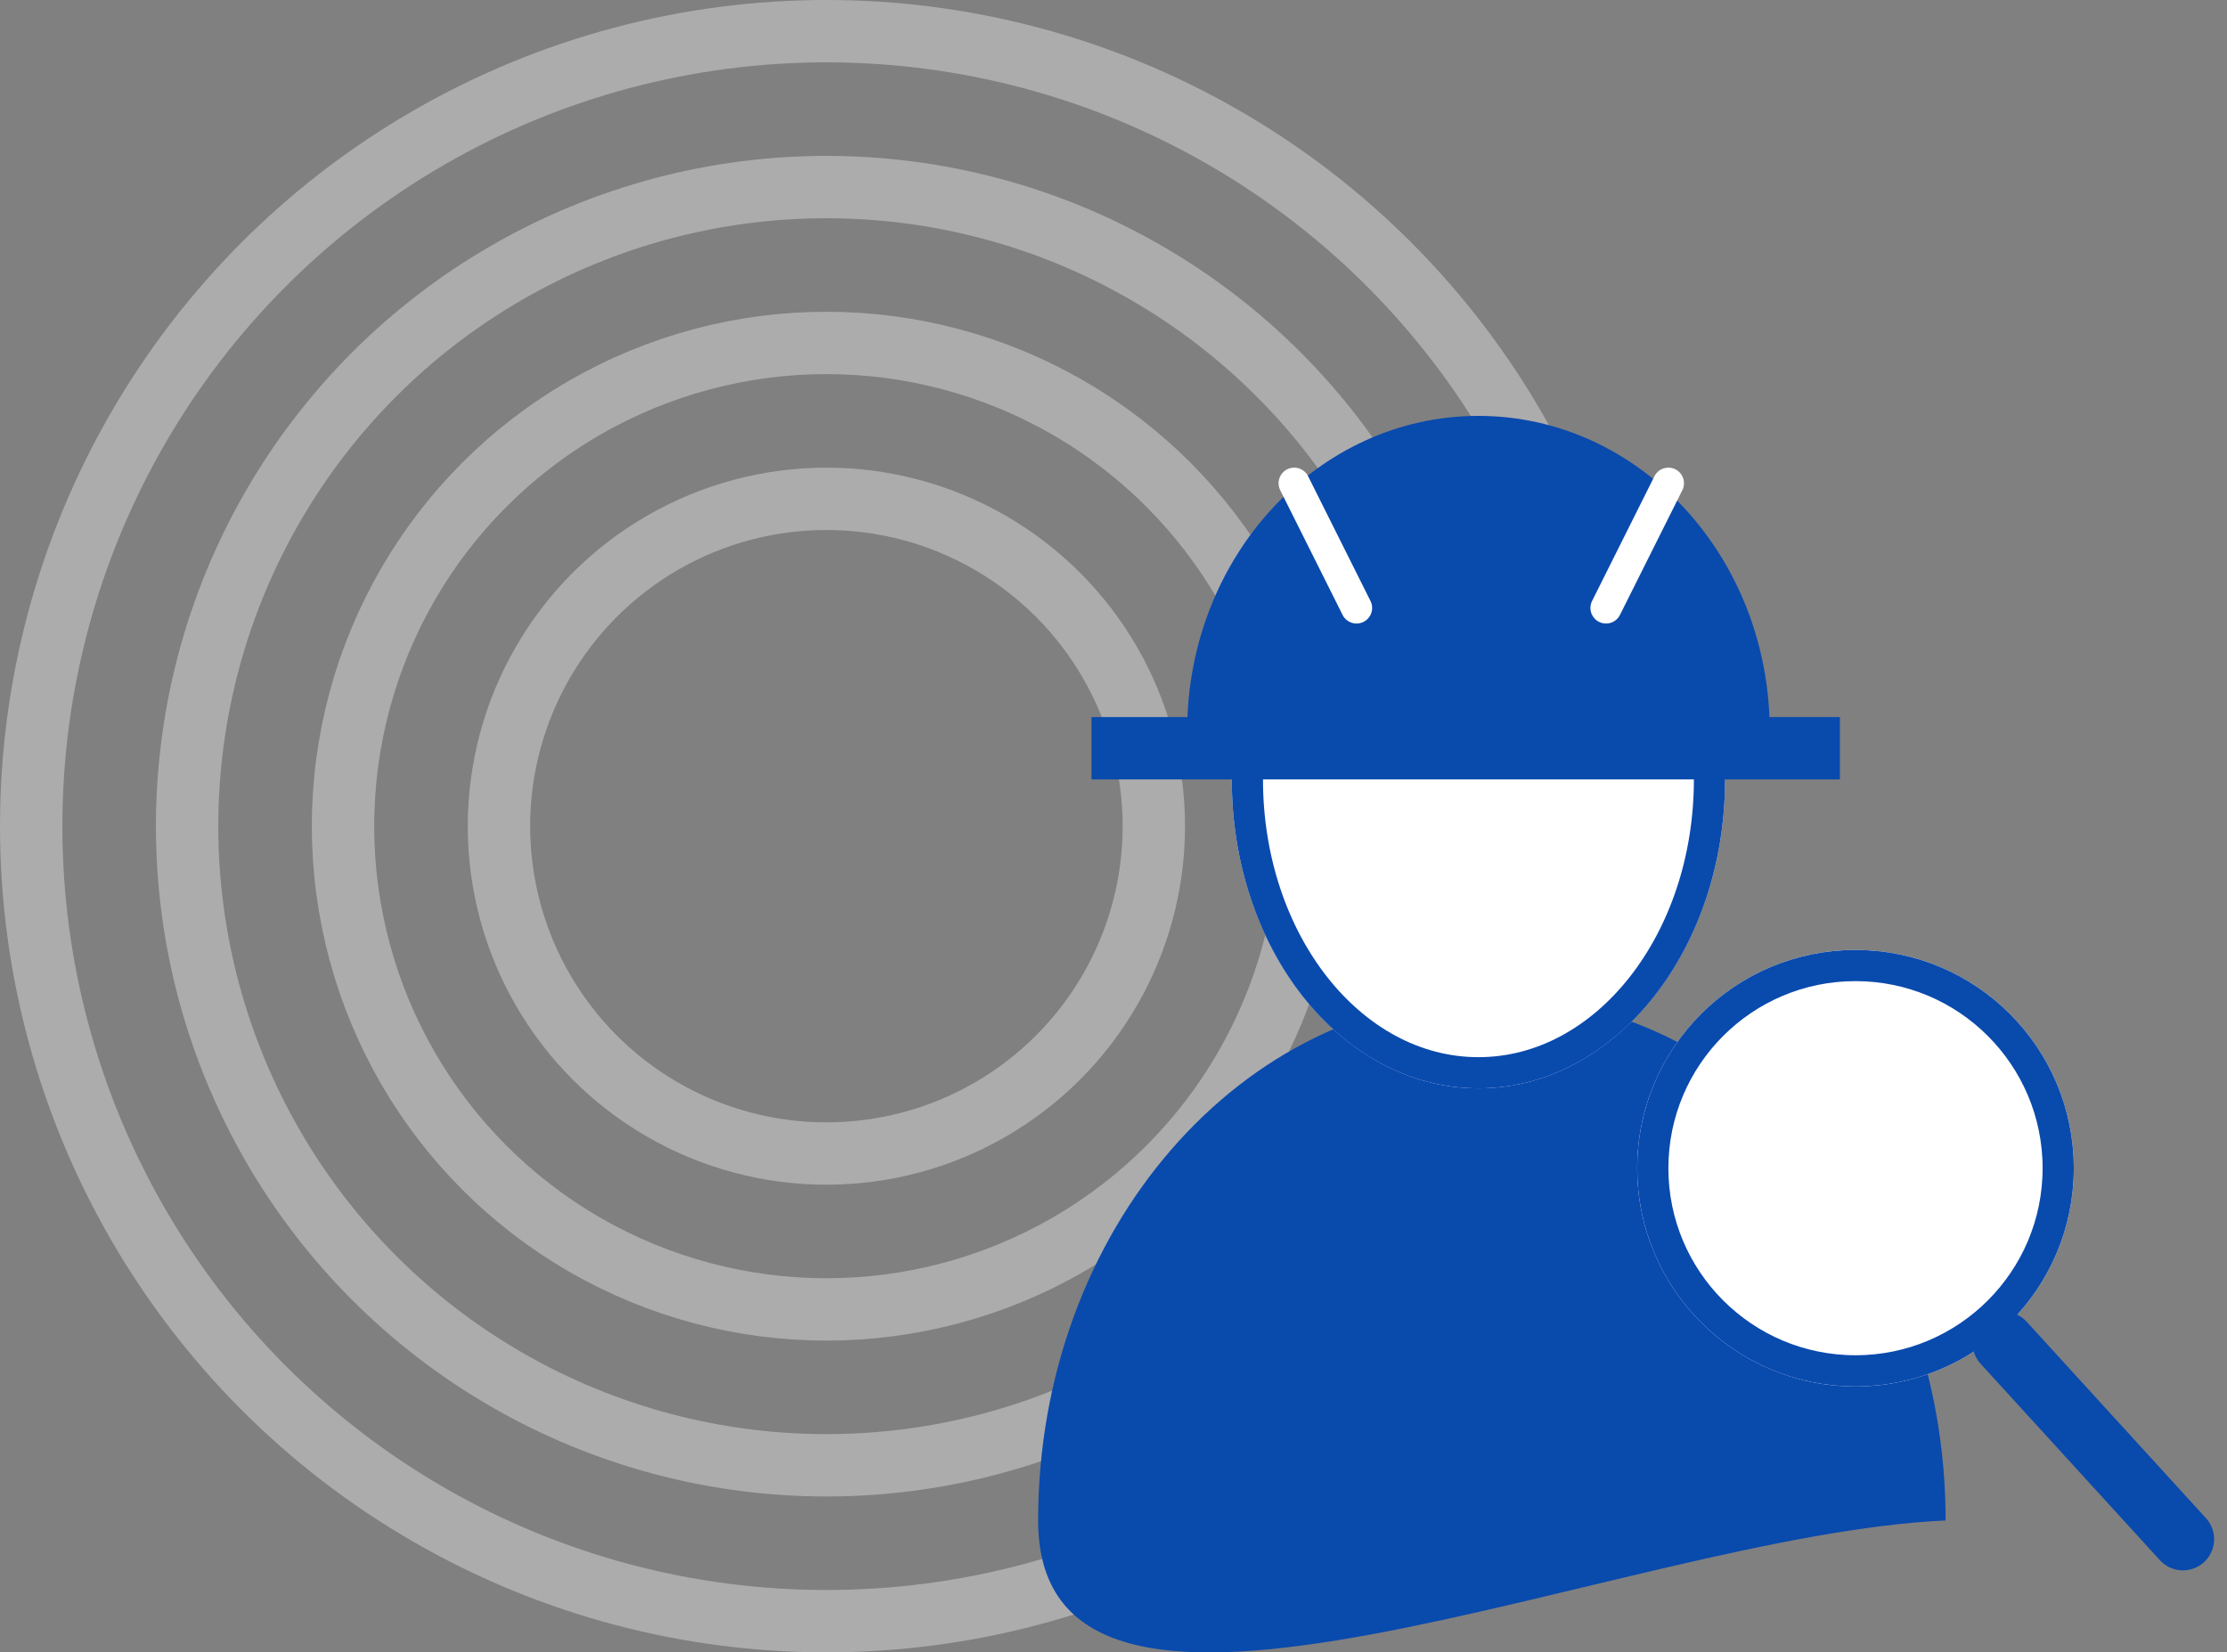 <svg id="Komponente_3_4" data-name="Komponente 3 – 4" xmlns="http://www.w3.org/2000/svg" width="71.413" height="53" viewBox="0 0 71.413 53">
  <rect x="0" y="0" width="71.413" height="53" fill="#808080" stroke="none"/>
  <g id="Gruppe_22" data-name="Gruppe 22" transform="translate(-906.5 -276.5)">
    <g id="Ellipse_2" data-name="Ellipse 2" transform="translate(906.5 276.5)" fill="none" stroke="#acacac" stroke-width="2">
      <circle cx="26.5" cy="26.5" r="26.5" stroke="none"/>
      <circle cx="26.5" cy="26.5" r="25.5" fill="none"/>
    </g>
    <g id="Ellipse_3" data-name="Ellipse 3" transform="translate(911.5 281.5)" fill="none" stroke="#acacac" stroke-width="2">
      <circle cx="21.5" cy="21.5" r="21.5" stroke="none"/>
      <circle cx="21.5" cy="21.5" r="20.5" fill="none"/>
    </g>
    <g id="Ellipse_4" data-name="Ellipse 4" transform="translate(916.5 286.5)" fill="none" stroke="#acacac" stroke-width="2">
      <circle cx="16.5" cy="16.5" r="16.5" stroke="none"/>
      <circle cx="16.5" cy="16.5" r="15.5" fill="none"/>
    </g>
    <g id="Ellipse_5" data-name="Ellipse 5" transform="translate(921.5 291.5)" fill="none" stroke="#acacac" stroke-width="2">
      <circle cx="11.5" cy="11.5" r="11.5" stroke="none"/>
      <circle cx="11.5" cy="11.5" r="10.5" fill="none"/>
    </g>
  </g>
  <g id="Gruppe_52" data-name="Gruppe 52" transform="translate(-14941.521 -316.335)">
    <path id="Pfad_15" data-name="Pfad 15" d="M14.552,0C22.589,0,29.1,7.527,29.1,16.811,18.759,17.269,0,26.1,0,16.811S6.515,0,14.552,0Z" transform="translate(14974.811 348.294)" fill="#094aad"/>
    <g id="Ellipse_32" data-name="Ellipse 32" transform="translate(14981.021 331.426)" fill="#fff" stroke="#094aad" stroke-width="1">
      <ellipse cx="7.909" cy="9.909" rx="7.909" ry="9.909" stroke="none"/>
      <ellipse cx="7.909" cy="9.909" rx="7.409" ry="9.409" fill="none"/>
    </g>
    <path id="Pfad_16" data-name="Pfad 16" d="M9.341,0c5.159,0,9.341,4.527,9.341,10.11-6.64.276-11.762-.062-18.681,0C0,4.527,4.182,0,9.341,0Z" transform="translate(14979.589 329.675)" fill="#094aad"/>
    <rect id="Rechteck_91" data-name="Rechteck 91" width="24" height="2" transform="translate(14976.521 339.335)" fill="#094aad"/>
  </g>
  <g id="Gruppe_53" data-name="Gruppe 53" transform="translate(-876.5 -290.53)">
    <g id="Ellipse_33" data-name="Ellipse 33" transform="translate(929 321)" fill="#fff" stroke="#094aad" stroke-width="1">
      <circle cx="7" cy="7" r="7" stroke="none"/>
      <circle cx="7" cy="7" r="6.5" fill="none"/>
    </g>
    <line id="Linie_27" data-name="Linie 27" x2="5.749" y2="6.3" transform="translate(940.751 333.6)" fill="none" stroke="#094aad" stroke-linecap="round" stroke-width="2"/>
  </g>
  <line id="Linie_28" data-name="Linie 28" x2="2" y2="4" transform="translate(41.5 15.5)" fill="none" stroke="#fff" stroke-linecap="round" stroke-width="1"/>
  <line id="Linie_29" data-name="Linie 29" x1="2" y2="4" transform="translate(51.5 15.5)" fill="none" stroke="#fff" stroke-linecap="round" stroke-width="1"/>
</svg>

